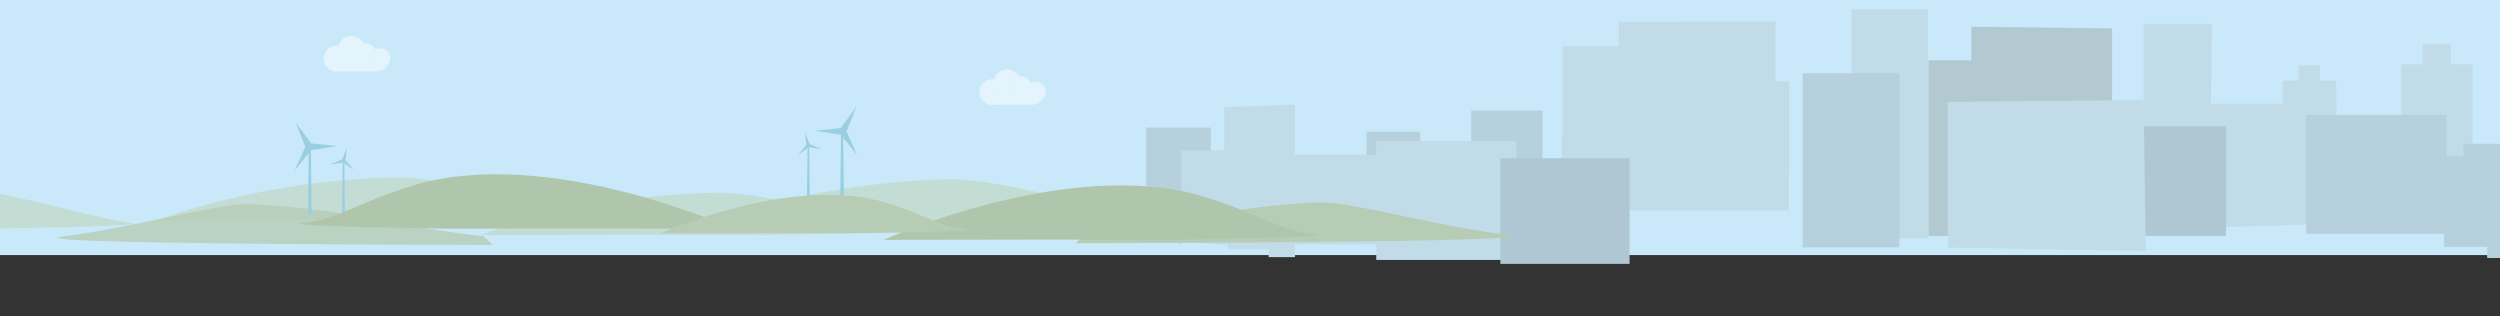 <?xml version="1.0" encoding="UTF-8"?>
<svg xmlns="http://www.w3.org/2000/svg" version="1.1" viewBox="0 0 13141.9 1662">
  <rect x="0" y="0" width="13141.9" height="1662" fill="#333333" stroke="none"/>
  <!-- Generator: Adobe Illustrator 29.2.1, SVG Export Plug-In . SVG Version: 2.1.0 Build 116)  -->
  <defs>
    <style>
      .st0 {
        fill: #b2c9d1;
      }

      .st1 {
        fill: #c9e9fa;
      }

      .st2 {
        fill: #b6d1dd;
      }

      .st3 {
        fill: #fff;
        stroke: #f5f5f5;
        stroke-linecap: round;
        stroke-linejoin: round;
        stroke-width: .8px;
      }

      .st4 {
        fill: #c0d6bd;
        opacity: .6;
      }

      .st5 {
        fill: #b0c6ac;
      }

      .st6, .st7 {
        fill: #b7ccb4;
      }

      .st7 {
        opacity: .8;
      }

      .st8 {
        opacity: .5;
      }

      .st9 {
        fill: #9acfe2;
      }

      .st10 {
        fill: #c1dbe8;
      }

      .st11 {
        fill: #aec7d3;
      }
    </style>
  </defs>
  <g id="S2_HG">
    <rect class="st1" x="-71.2" y="-38.1" width="13252.3" height="1378.9"/>
    <g>
      <g>
        <rect class="st10" x="12318.8" y="685.8" width="380.5" height="372"/>
        <polygon class="st10" points="12884.4 338.3 12884.4 231.8 12735.8 231.8 12735.8 338.3 12622.9 338.3 12622.9 1098.2 12997.4 1098.2 12997.4 338.3 12884.4 338.3"/>
        <g>
          <polygon class="st10" points="12280.5 423.8 12195.4 423.8 12195.4 343.6 12083.5 343.6 12083.5 423.8 11998.5 423.8 11998.5 544.8 11622.5 544.8 11627.8 125.1 11268.8 125.1 11268 1204.9 12290.6 1176.5 12280.5 423.8"/>
          <rect class="st10" x="9733.6" y="48.7" width="402.1" height="1203.8"/>
          <polygon class="st10" points="9405.5 427.5 9332.7 427.5 9332.7 113.3 8509.7 114.5 8509.7 242.9 8214.5 242.9 8214.5 711.9 8209.2 711.9 8209.2 1105.6 9403.9 1105.6 9403.9 903.7 9405.5 903.7 9405.5 427.5"/>
        </g>
      </g>
      <g>
        <g>
          <rect class="st2" x="6025.2" y="670.5" width="340.1" height="476.2"/>
          <polygon class="st2" points="7734 580.4 7734 928 7465.8 928 7465.8 692.5 7183.8 692.5 7183.8 1264.7 7430 1264.7 7430 1299.9 7734 1299.9 7734 1340.3 8108.5 1340.3 8108.5 580.4 7734 580.4"/>
          <polygon class="st2" points="6409.3 1256.6 6556.7 1235 6556.7 1016.7 6409.3 1038.2 6409.3 1256.6"/>
        </g>
        <rect class="st2" x="9476.2" y="384.8" width="508.7" height="915.8" transform="translate(19461.1 1685.4) rotate(-180)"/>
        <polygon class="st2" points="13455.1 1069.2 13455.1 755.8 12949.8 755.8 12949.8 821.6 12860.7 821.6 12860.7 603.8 12123.5 603.8 12123.5 1228.9 12848 1228.9 12848 1297.7 13074.3 1297.7 13074.3 1356.2 13473.2 1356.2 13473.2 1069.2 13455.1 1069.2"/>
      </g>
      <g>
        <rect class="st11" x="11112.5" y="663.7" width="589.4" height="576.2"/>
        <polygon class="st10" points="7234.7 741.1 7234.7 813.5 6807.7 813.5 6807.7 550.5 6435.9 562.4 6435.9 790.9 6210.4 790.9 6210.4 1285.5 6140.4 1261 6410.4 1285.6 6454.1 1285.6 6454.1 1309.6 6669 1309.6 6669 1351.7 6807.7 1351.7 6807.7 1284.3 7234.7 1284.3 7234.7 1366.3 7971.8 1366.3 7971.8 741.1 7234.7 741.1"/>
        <rect class="st11" x="7887.1" y="831.7" width="679.2" height="555.4"/>
      </g>
      <polygon class="st0" points="11102.9 149.3 10363.2 140.6 10363.2 317 10137.7 317 10137.7 528.4 10137.7 698.8 10137.7 1241.1 11100.5 1241.1 11100.5 698.9 11102.9 1086.4 11102.9 149.3"/>
      <polygon class="st10" points="10238.6 535.8 10238.6 1301.1 11279.9 1319.7 11268.5 525.2 10238.6 535.8"/>
    </g>
    <path class="st4" d="M3749.8,1165.6s526.9-209.3,1236.4-222.8c291.4-5.6,842.5,172.7,1017.9,191.5,175.4,18.8-759.4,31.3-759.4,31.3l-605.7-1.4-889.2,1.4Z"/>
    <path class="st4" d="M2526.1,1235.9s526.9-209.3,1236.4-222.8c291.4-5.6,842.5,172.7,1017.9,191.5,175.4,18.8-759.4,31.3-759.4,31.3l-605.7-1.4-889.2,1.4Z"/>
    <path class="st4" d="M-121.3,997.8c293.7,45,664.1,158.5,802.2,173.3,175.4,18.8-759.4,31.3-759.4,31.3l-84.7-.2"/>
    <path class="st4" d="M832.8,1156.1s526.9-209.3,1236.4-222.8c291.4-5.6,842.5,172.7,1017.9,191.5,175.4,18.8-759.4,31.3-759.4,31.3l-605.7-1.4-889.2,1.4Z"/>
    <g>
      <path class="st7" d="M2540,1239.8c-27.4,2.3-364.8-44.9-542.7-82.1-207.5-43.3-540.4-84.4-702.3-84.4s-606.6,125.4-960,168.7c-353.5,43.3,2255.3,45.6,2255.3,45.6l-50.2-47.9Z"/>
      <g>
        <polygon class="st9" points="1638.4 1125.1 1618.7 1125.1 1623.1 774.3 1633.9 774.3 1638.4 1125.1"/>
        <polyline class="st9" points="1810 845.9 1813.5 1118.6 1798.1 1118.6 1801.6 845.9"/>
        <polygon class="st9" points="1773 767.7 1636.2 753.8 1553.6 642.7 1605 771.3 1548.9 896 1635.6 789.3 1635.6 789.3 1773 767.7"/>
        <polygon class="st9" points="1860.3 893.2 1816 842.2 1824 774.7 1798.8 838 1736.4 863.9 1803.7 854.8 1803.7 854.8 1860.3 893.2"/>
      </g>
    </g>
    <path class="st5" d="M3854,1202.4s-977.4-445-1689.1-225.6c-278.5,85.9-389.7,175.4-565.2,194.2-175.4,18.8,759.4,31.3,759.4,31.3l605.7-1.4,889.2,1.4Z"/>
    <path class="st6" d="M5706.1,1230.6c27.4,2.3,364.8-44.9,542.7-82.1,207.5-43.3,540.4-84.4,702.3-84.4s606.6,125.4,960,168.7c353.5,43.3-2255.3,45.6-2255.3,45.6l50.2-47.9Z"/>
    <g>
      <polygon class="st9" points="4416.7 1044.6 4436.5 1044.6 4432.1 693.8 4421.3 693.8 4416.7 1044.6"/>
      <polyline class="st9" points="4245.2 765.4 4241.6 1038.1 4257 1038.1 4253.6 765.4"/>
      <polygon class="st9" points="4282.1 687.3 4418.9 673.3 4501.5 562.3 4450.1 690.9 4506.2 815.6 4419.5 708.8 4419.5 708.9 4282.1 687.3"/>
      <polygon class="st9" points="4194.9 812.8 4239.2 761.8 4231.1 694.3 4256.3 757.6 4318.7 783.4 4251.4 774.3 4251.4 774.4 4194.9 812.8"/>
    </g>
    <path class="st5" d="M4645.5,1261s977.4-445,1689.1-225.6c278.5,85.9,389.7,175.4,565.2,194.2,175.4,18.8-759.4,31.3-759.4,31.3l-605.7-1.4-889.2,1.4Z"/>
    <path class="st6" d="M3475.8,1225.8s687.8-313.1,1188.6-158.7c196,60.4,274.3,123.5,397.7,136.7,123.5,13.2-534.4,22-534.4,22l-426.2-1-625.7,1Z"/>
  </g>
  <g id="Wolken">
    <g class="st8">
      <path class="st3" d="M1834.5,307.6c0,36.7-29.8,66.5-66.5,66.5-36.7,0-66.5-29.8-66.5-66.5s29.8-66.5,66.5-66.5c36.7,0,66.5,29.8,66.5,66.5Z"/>
      <path class="st3" d="M1916.6,258.5c0,38.5-31.2,69.7-69.7,69.7-38.5,0-69.7-31.2-69.7-69.7s31.2-69.7,69.7-69.7c38.5,0,69.7,31.2,69.7,69.7Z"/>
      <path class="st3" d="M1978.1,286.4c0,33.1-26.8,59.9-59.9,59.9-33.1,0-59.9-26.8-59.9-59.9,0-33.1,26.8-59.9,59.9-59.9,33.1,0,59.9,26.8,59.9,59.9Z"/>
      <path class="st3" d="M1702.3,301.6h347.4v1.2c0,39.8-32.3,72.2-72.2,72.2h-207.9c-37.2,0-67.3-30.2-67.3-67.3v-6h0Z"/>
      <path class="st3" d="M2050.7,305.1c0,27.9-23.6,50.6-52.8,50.6-29.1,0-52.8-22.6-52.8-50.6,0-27.9,23.6-50.6,52.8-50.6,29.1,0,52.8,22.6,52.8,50.6Z"/>
    </g>
    <g class="st8">
      <circle class="st3" cx="5214.5" cy="483.2" r="66.5"/>
      <path class="st3" d="M5363,434.1c0,38.5-31.2,69.7-69.7,69.7-38.5,0-69.7-31.2-69.7-69.7s31.2-69.7,69.7-69.7c38.5,0,69.7,31.2,69.7,69.7Z"/>
      <path class="st3" d="M5424.6,462c0,33.1-26.8,59.9-59.9,59.9-33.1,0-59.9-26.8-59.9-59.9,0-33.1,26.8-59.9,59.9-59.9,33.1,0,59.9,26.8,59.9,59.9Z"/>
      <path class="st3" d="M5148.8,477.2h347.4v1.2c0,39.8-32.3,72.2-72.2,72.2h-207.9c-37.2,0-67.3-30.2-67.3-67.3v-6h0Z"/>
      <ellipse class="st3" cx="5444.5" cy="480.7" rx="52.8" ry="50.6"/>
    </g>
  </g>
</svg>